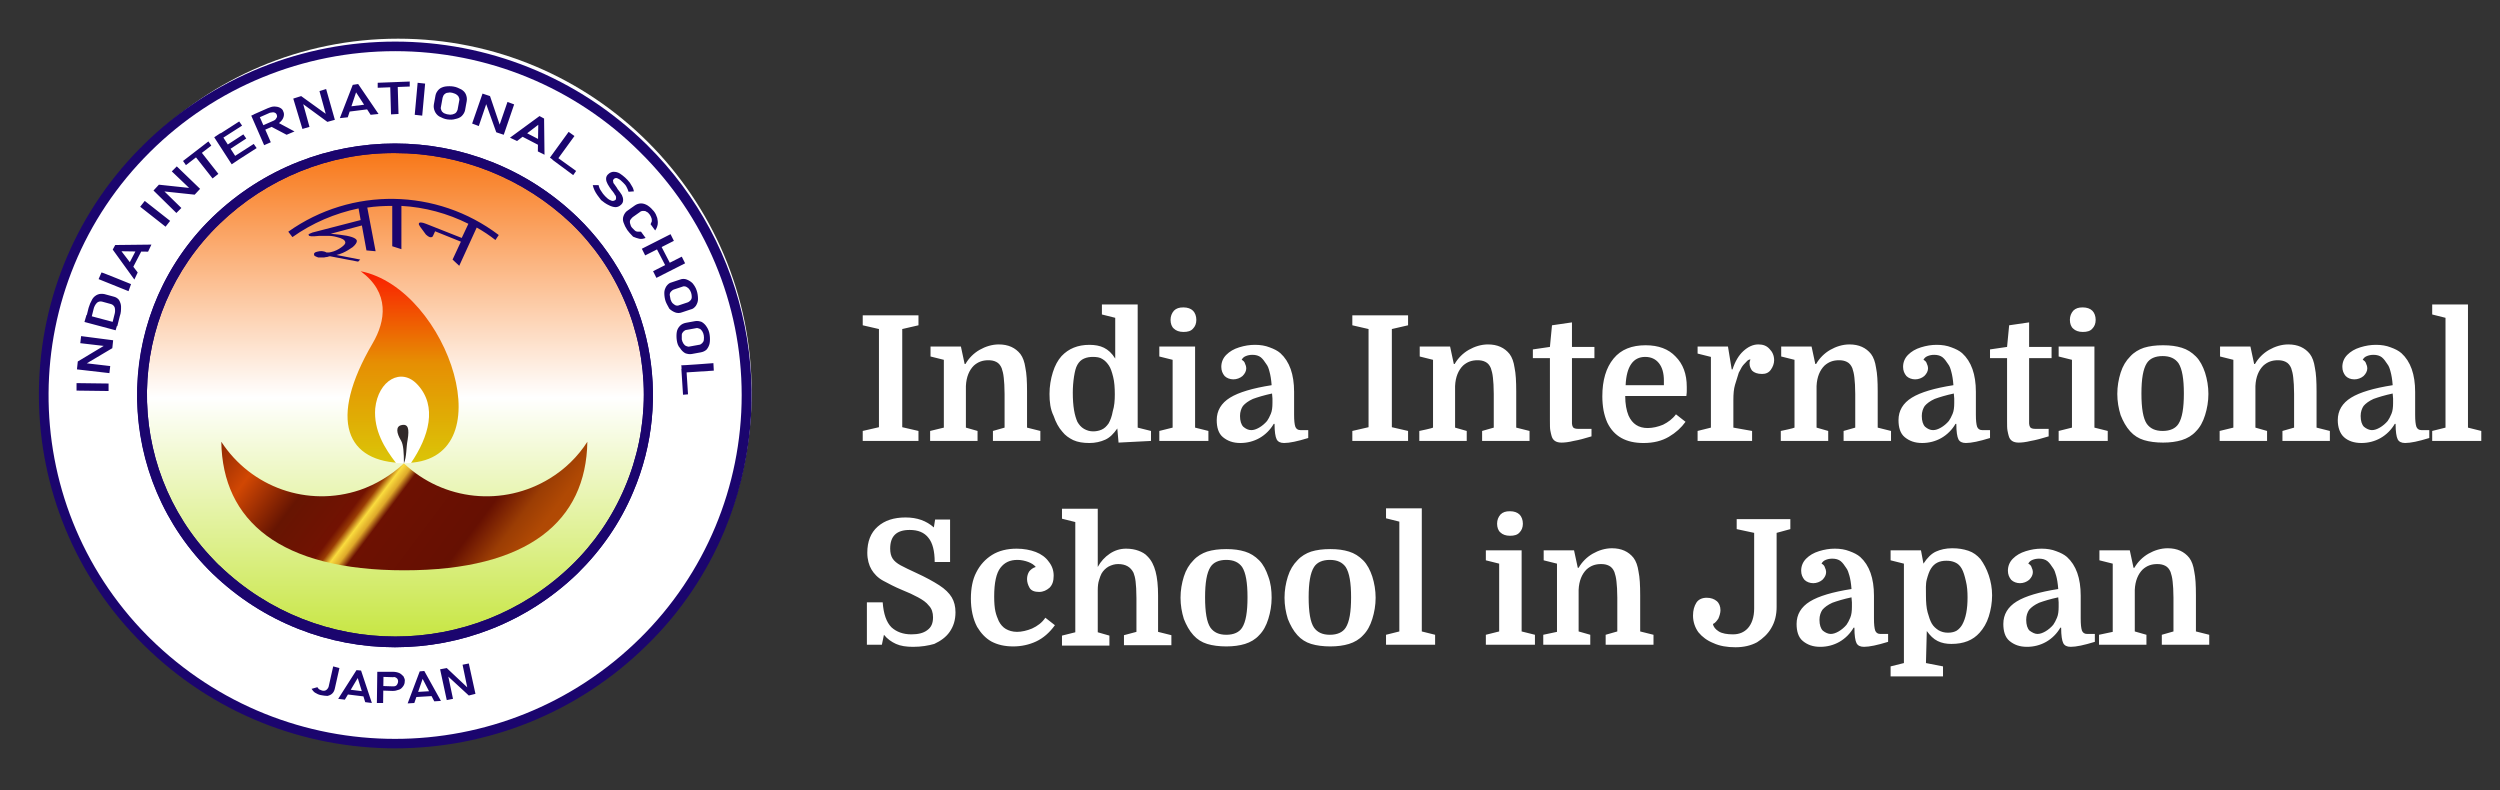 <?xml version="1.0" encoding="utf-8"?>
<!-- Generator: Adobe Illustrator 26.0.1, SVG Export Plug-In . SVG Version: 6.00 Build 0)  -->
<svg version="1.1" id="Layer_1" xmlns="http://www.w3.org/2000/svg" xmlns:xlink="http://www.w3.org/1999/xlink" x="0px" y="0px"
	 viewBox="0 0 601 190" style="enable-background:new 0 0 601 190;" xml:space="preserve">
<rect x="0" y="0" width="601" height="190" fill="#333333" stroke="none"/>
<style type="text/css">
	.st0{fill:#FFFFFF;}
	.st1{fill:#1B056E;}
	.st2{fill:url(#SVGID_1_);}
	.st3{fill:url(#SVGID_00000070809351529713527310000017825549163886679231_);}
	.st4{fill:#302829;}
	.st5{fill:url(#SVGID_00000011752801485098034480000016506428601979206272_);}
</style>
<g>
	<path class="st0" d="M216.9,79.1v23.6l3.9,0.9v2.4h-13.4v-2.4l3.9-0.9V79.1l-3.9-0.9v-2.4h13.4v2.4L216.9,79.1z M226.9,102.8V86.5
		l-3.2-0.8v-2.4h7.3l0.9,4.2h0.2c0.8-1.4,2-2.6,3.4-3.4c1.4-0.8,3-1.3,4.6-1.3c2.3,0,4,0.8,5.2,2.3c0.6,0.8,1,1.9,1.2,3.3
		c0.3,1.4,0.4,3.3,0.4,5.7v8.7l3.2,0.8v2.4h-11.4v-2.4l2.8-0.8v-8.1c0-1.7-0.1-3-0.2-3.9c-0.1-1-0.3-1.7-0.5-2.3
		c-0.3-0.7-0.7-1.2-1.3-1.5s-1.2-0.4-1.9-0.4c-1.4,0-2.5,0.4-3.5,1.3c-1.1,1.1-1.8,2.7-1.9,4.9v10l2.8,0.8v2.4h-11.4v-2.4
		L226.9,102.8L226.9,102.8z M252.3,94.7c0-1.8,0.3-3.6,0.8-5.2c0.5-1.6,1.2-2.9,2.1-3.9c1.7-1.8,3.9-2.7,6.7-2.7
		c1.3,0,2.5,0.2,3.5,0.7s1.9,1.3,2.7,2.6v-9.8l-3.2-0.8v-2.4h8.6v29.6l3.2,0.8v2.4l-7.8,0.4l-0.3-3.4c-0.9,1.3-1.8,2.2-2.9,2.7
		c-1.1,0.5-2.4,0.8-3.8,0.8c-1.5,0-2.8-0.2-3.9-0.7c-1-0.5-1.9-1.1-2.6-2c-0.9-1-1.6-2.3-2.1-3.8C252.5,98.4,252.3,96.6,252.3,94.7z
		 M268,94.8c0-1.6-0.1-3-0.4-4.2c-0.3-1.2-0.6-2.1-1-2.7c-0.4-0.6-0.9-1.2-1.6-1.6c-0.6-0.4-1.4-0.5-2.3-0.5c-0.7,0-1.4,0.1-2.1,0.4
		s-1.2,0.8-1.6,1.5c-0.4,0.7-0.6,1.6-0.8,2.8c-0.2,1.3-0.3,2.6-0.3,3.9c0,1.6,0.1,3,0.3,4.2c0.2,1.2,0.5,2.1,0.8,2.8
		c0.4,0.7,0.9,1.3,1.6,1.7c0.7,0.4,1.4,0.6,2.2,0.6c0.6,0,1.3-0.1,2-0.4c0.7-0.3,1.2-0.8,1.7-1.5c0.4-0.7,0.8-1.7,1-2.9
		C267.9,97.6,268,96.3,268,94.8L268,94.8z M281.4,76.9c0-0.9,0.3-1.6,0.8-2.2c0.6-0.6,1.3-0.8,2.3-0.8s1.8,0.3,2.3,0.8
		s0.8,1.3,0.8,2.2c0,0.9-0.3,1.6-0.8,2.1c-0.5,0.6-1.3,0.8-2.3,0.8s-1.8-0.3-2.3-0.8C281.7,78.6,281.4,77.8,281.4,76.9z M281.9,86.5
		l-3.2-0.8v-2.4h8.6v19.5l3.2,0.8v2.4h-11.8v-2.4l3.2-0.8V86.5z M292.5,101c0-2.3,1.1-4.1,3.2-5.4c2.1-1.3,5.5-2.3,10-3
		c-0.1-1.4-0.3-2.5-0.5-3.2c-0.2-0.8-0.4-1.4-0.8-1.9c-0.4-0.6-0.8-1.2-1.3-1.6c-0.5-0.4-1.2-0.6-2-0.6c-0.6,0-1.1,0.1-1.6,0.3
		c-0.5,0.2-0.8,0.5-1,0.9c0.4,0.2,0.7,0.5,0.8,0.9c0.2,0.4,0.3,0.8,0.3,1.1c0,0.7-0.3,1.3-0.9,1.9c-0.6,0.5-1.4,0.8-2.2,0.8
		s-1.6-0.3-2.1-0.8c-0.5-0.6-0.8-1.3-0.8-2.2c0-1.1,0.4-2.1,1.2-2.9c0.8-0.8,1.8-1.4,3.1-1.8s2.5-0.6,3.8-0.6c1.3,0,2.5,0.2,3.5,0.6
		c1.1,0.4,1.9,0.8,2.6,1.4c2.2,2,3.3,5.1,3.3,9.3v5.5c0,1.4,0.1,2.3,0.3,2.9c0.2,0.5,0.6,0.8,1.2,0.8h1.9v1.9
		c-2.6,0.8-4.5,1.2-5.8,1.2c-0.9,0-1.5-0.3-1.8-0.9c-0.3-0.6-0.5-1.8-0.5-3.7h-0.2c-0.8,1.4-2,2.6-3.4,3.4c-1.4,0.8-3,1.2-4.6,1.2
		c-1.8,0-3.1-0.5-4.2-1.4S292.5,102.7,292.5,101L292.5,101z M300.8,103.4c0.6,0,1.2-0.2,1.9-0.6c0.7-0.4,1.4-1,1.9-1.6
		c0.3-0.4,0.6-1,0.9-1.7s0.4-1.6,0.4-2.6c0-0.3,0-0.7,0-1.1c0-0.4-0.1-0.8-0.1-1.2c-1.9,0.4-3.5,0.9-4.6,1.3
		c-1.1,0.5-1.9,1.1-2.4,1.7c-0.4,0.6-0.7,1.4-0.7,2.4c0,1.2,0.3,2.1,0.8,2.6C299.5,103.1,300.1,103.4,300.8,103.4L300.8,103.4z
		 M334.6,79.1v23.6l3.9,0.9v2.4h-13.4v-2.4l3.9-0.9V79.1l-3.9-0.9v-2.4h13.4v2.4L334.6,79.1z M344.5,102.8V86.5l-3.2-0.8v-2.4h7.3
		l0.9,4.2h0.2c0.8-1.4,2-2.6,3.4-3.4c1.4-0.8,3-1.3,4.6-1.3c2.3,0,4,0.8,5.2,2.3c0.6,0.8,1,1.9,1.2,3.3c0.3,1.4,0.4,3.3,0.4,5.7v8.7
		l3.2,0.8v2.4h-11.4v-2.4l2.8-0.8v-8.1c0-1.7-0.1-3-0.2-3.9c-0.1-1-0.3-1.7-0.5-2.3c-0.3-0.7-0.7-1.2-1.3-1.5s-1.2-0.4-1.9-0.4
		c-1.4,0-2.5,0.4-3.5,1.3c-1.1,1.1-1.8,2.7-1.9,4.9v10l2.8,0.8v2.4h-11.4v-2.4C341.3,103.6,344.5,102.9,344.5,102.8z M368.5,86.1
		v-2.1l4.1-0.6l0.5-5.2l4.8-0.7v5.9h5.4v2.7h-5.4v13.7c0,1,0,1.6,0,2c0,0.3,0.1,0.6,0.2,0.8c0.1,0.2,0.2,0.3,0.5,0.4
		s0.6,0.1,1.1,0.1h2.9v1.8c-1.6,0.5-3.1,0.9-4.3,1.1c-1.2,0.3-2.2,0.4-2.9,0.4c-1.3,0-2.1-0.5-2.4-1.6c-0.1-0.3-0.2-0.8-0.3-1.3
		c-0.1-0.5-0.1-1.3-0.1-2.4V86.1H368.5L368.5,86.1z M405.4,95.2h-14.7c0,1.9,0.3,3.5,0.8,4.7c0.9,2,2.4,3,4.6,3
		c1.2,0,2.5-0.3,3.7-0.8c1.2-0.6,2.3-1.4,3.1-2.5l2.3,1.8c-1,1.4-2.3,2.6-4,3.6c-1.7,1-3.7,1.5-6.1,1.5c-4.2,0-7.1-1.6-8.7-4.9
		c-0.4-0.9-0.7-1.9-0.9-2.9c-0.2-1.1-0.3-2.3-0.3-3.4c0-3.9,0.9-6.9,2.7-9.1c1.8-2.2,4.4-3.2,7.7-3.2c3.1,0,5.5,0.9,7.2,2.7
		c1.8,1.8,2.7,4.2,2.7,7.3c0,0.3,0,0.6,0,0.9C405.5,94.1,405.5,94.6,405.4,95.2L405.4,95.2z M395.5,85.8c-2.9,0-4.5,2.3-4.7,6.8h9.2
		v-1.1c0-1.8-0.4-3.2-1.2-4.2C398,86.3,396.9,85.8,395.5,85.8z M420.6,87.5v-0.4c0-0.1,0.1-0.3,0.2-0.7c-0.3,0-0.7,0.2-1,0.6
		c-0.4,0.4-0.8,0.8-1.1,1.3c-0.3,0.5-0.5,1-0.7,1.3c-0.3,1-0.6,1.9-0.9,2.9s-0.4,2.2-0.4,3.7v6.6l4.5,0.8v2.4h-13.1v-2.4l3.2-0.8
		v-17l-3.2-0.8v-1.7h7.3l0.9,5.5h0.2c0.6-1.9,1.5-3.4,2.6-4.4s2.3-1.6,3.6-1.6c1.1,0,2,0.3,2.7,1.1c0.7,0.7,1.1,1.6,1.1,2.7
		c0,0.8-0.3,1.6-0.8,2.3c-0.5,0.7-1.2,1-2.1,1c-1.1,0-1.9-0.3-2.4-0.8C420.9,88.7,420.6,88.1,420.6,87.5L420.6,87.5z M431.4,102.8
		V86.5l-3.2-0.8v-2.4h7.3l0.9,4.2h0.2c0.8-1.4,2-2.6,3.4-3.4c1.4-0.8,3-1.3,4.6-1.3c2.3,0,4,0.8,5.2,2.3c0.6,0.8,1,1.9,1.2,3.3
		c0.3,1.4,0.4,3.3,0.4,5.7v8.7l3.2,0.8v2.4h-11.4v-2.4l2.8-0.8v-8.1c0-1.7-0.1-3-0.2-3.9c-0.1-1-0.3-1.7-0.5-2.3
		c-0.3-0.7-0.7-1.2-1.3-1.5s-1.2-0.4-1.9-0.4c-1.4,0-2.5,0.4-3.5,1.3c-1.1,1.1-1.8,2.7-1.9,4.9v10l2.8,0.8v2.4h-11.4v-2.4
		C428.2,103.6,431.4,102.9,431.4,102.8z M456.4,101c0-2.3,1.1-4.1,3.2-5.4c2.1-1.3,5.5-2.3,10-3c-0.1-1.4-0.3-2.5-0.5-3.2
		c-0.2-0.8-0.4-1.4-0.8-1.9c-0.4-0.6-0.8-1.2-1.3-1.6c-0.5-0.4-1.2-0.6-2-0.6c-0.6,0-1.1,0.1-1.6,0.3c-0.5,0.2-0.8,0.5-1,0.9
		c0.4,0.2,0.7,0.5,0.8,0.9c0.2,0.4,0.3,0.8,0.3,1.1c0,0.7-0.3,1.3-0.9,1.9c-0.6,0.5-1.4,0.8-2.2,0.8s-1.6-0.3-2.1-0.8
		c-0.5-0.6-0.8-1.3-0.8-2.2c0-1.1,0.4-2.1,1.2-2.9c0.8-0.8,1.8-1.4,3.1-1.8s2.5-0.6,3.8-0.6c1.3,0,2.5,0.2,3.5,0.6
		c1.1,0.4,1.9,0.8,2.6,1.4c2.2,2,3.3,5.1,3.3,9.3v5.5c0,1.4,0.1,2.3,0.3,2.9c0.2,0.5,0.6,0.8,1.2,0.8h1.9v1.9
		c-2.6,0.8-4.5,1.2-5.8,1.2c-0.9,0-1.5-0.3-1.8-0.9c-0.3-0.6-0.5-1.8-0.5-3.7h-0.2c-0.8,1.4-2,2.6-3.4,3.4c-1.4,0.8-3,1.2-4.6,1.2
		c-1.8,0-3.1-0.5-4.2-1.4S456.4,102.7,456.4,101L456.4,101z M464.7,103.4c0.6,0,1.2-0.2,1.9-0.6c0.7-0.4,1.4-1,1.9-1.6
		c0.3-0.4,0.6-1,0.9-1.7s0.4-1.6,0.4-2.6c0-0.3,0-0.7,0-1.1c0-0.4-0.1-0.8-0.1-1.2c-1.9,0.4-3.5,0.9-4.6,1.3
		c-1.1,0.5-1.9,1.1-2.4,1.7c-0.4,0.6-0.7,1.4-0.7,2.4c0,1.2,0.3,2.1,0.8,2.6C463.4,103.1,464,103.4,464.7,103.4L464.7,103.4z
		 M478.4,86.1v-2.1l4.1-0.6l0.5-5.2l4.8-0.7v5.9h5.4v2.7h-5.4v13.7c0,1,0,1.6,0,2c0,0.3,0.1,0.6,0.2,0.8c0.1,0.2,0.2,0.3,0.5,0.4
		s0.6,0.1,1.1,0.1h2.9v1.8c-1.6,0.5-3.1,0.9-4.3,1.1c-1.2,0.3-2.2,0.4-2.9,0.4c-1.3,0-2.1-0.5-2.4-1.6c-0.1-0.3-0.2-0.8-0.3-1.3
		c-0.1-0.5-0.1-1.3-0.1-2.4V86.1H478.4L478.4,86.1z M497.6,76.9c0-0.9,0.3-1.6,0.8-2.2c0.6-0.6,1.3-0.8,2.3-0.8s1.8,0.3,2.3,0.8
		s0.8,1.3,0.8,2.2c0,0.9-0.3,1.6-0.8,2.1c-0.5,0.6-1.3,0.8-2.3,0.8s-1.8-0.3-2.3-0.8C497.9,78.6,497.6,77.8,497.6,76.9z M498.1,86.5
		l-3.2-0.8v-2.4h8.6v19.5l3.2,0.8v2.4h-11.8v-2.4l3.2-0.8V86.5z M530.9,94.7c0,1.8-0.3,3.5-0.8,5.1c-0.5,1.6-1.2,2.9-2.2,3.9
		c-0.9,1-2.1,1.7-3.4,2.1c-1.3,0.4-2.8,0.6-4.5,0.6s-3.3-0.2-4.6-0.6c-1.3-0.4-2.4-1.1-3.3-2.1c-1-1.1-1.7-2.4-2.3-3.9
		c-0.5-1.6-0.8-3.3-0.8-5.1s0.3-3.5,0.8-5.1c0.5-1.6,1.3-2.9,2.3-3.9c0.9-1,2.1-1.7,3.3-2.1c1.3-0.4,2.8-0.6,4.6-0.6
		s3.2,0.2,4.5,0.6c1.3,0.4,2.4,1.1,3.4,2.1c1,1,1.7,2.4,2.2,3.9C530.6,91.2,530.9,92.9,530.9,94.7z M516.1,101.9
		c0.8,1.1,2,1.7,3.8,1.7s3.1-0.6,3.8-1.7c0.9-1.4,1.3-3.8,1.3-7.3s-0.4-5.9-1.3-7.3c-0.8-1.1-2-1.7-3.8-1.7s-3.1,0.6-3.8,1.7
		c-0.9,1.4-1.3,3.8-1.3,7.3S515.2,100.6,516.1,101.9z M536.9,102.8V86.5l-3.2-0.8v-2.4h7.3l0.9,4.2h0.2c0.8-1.4,2-2.6,3.4-3.4
		c1.4-0.8,3-1.3,4.6-1.3c2.3,0,4,0.8,5.2,2.3c0.6,0.8,1,1.9,1.2,3.3c0.3,1.4,0.4,3.3,0.4,5.7v8.7l3.2,0.8v2.4h-11.4v-2.4l2.8-0.8
		v-8.1c0-1.7-0.1-3-0.2-3.9c-0.1-1-0.3-1.7-0.5-2.3c-0.3-0.7-0.7-1.2-1.3-1.5s-1.2-0.4-1.9-0.4c-1.4,0-2.5,0.4-3.5,1.3
		c-1.1,1.1-1.8,2.7-1.9,4.9v10l2.8,0.8v2.4h-11.4v-2.4L536.9,102.8L536.9,102.8z M562,101c0-2.3,1.1-4.1,3.2-5.4
		c2.1-1.3,5.5-2.3,10-3c-0.1-1.4-0.3-2.5-0.5-3.2c-0.2-0.8-0.4-1.4-0.8-1.9c-0.4-0.6-0.8-1.2-1.3-1.6s-1.2-0.6-2-0.6
		c-0.6,0-1.1,0.1-1.6,0.3c-0.5,0.2-0.8,0.5-1,0.9c0.4,0.2,0.7,0.5,0.8,0.9c0.2,0.4,0.3,0.8,0.3,1.1c0,0.7-0.3,1.3-0.9,1.9
		c-0.6,0.5-1.4,0.8-2.2,0.8c-0.9,0-1.6-0.3-2.1-0.8c-0.5-0.6-0.8-1.3-0.8-2.2c0-1.1,0.4-2.1,1.2-2.9c0.8-0.8,1.8-1.4,3.1-1.8
		c1.3-0.4,2.5-0.6,3.8-0.6c1.3,0,2.5,0.2,3.5,0.6c1.1,0.4,1.9,0.8,2.6,1.4c2.2,2,3.3,5.1,3.3,9.3v5.5c0,1.4,0.1,2.3,0.3,2.9
		c0.2,0.5,0.6,0.8,1.2,0.8h1.9v1.9c-2.6,0.8-4.5,1.2-5.8,1.2c-0.9,0-1.5-0.3-1.8-0.9c-0.3-0.6-0.5-1.8-0.5-3.7h-0.2
		c-0.8,1.4-2,2.6-3.4,3.4c-1.4,0.8-3,1.2-4.6,1.2c-1.8,0-3.2-0.5-4.2-1.4S562,102.7,562,101L562,101z M570.2,103.4
		c0.6,0,1.2-0.2,1.9-0.6c0.7-0.4,1.4-1,1.9-1.6c0.3-0.4,0.6-1,0.9-1.7s0.4-1.6,0.4-2.6c0-0.3,0-0.7,0-1.1c0-0.4-0.1-0.8-0.1-1.2
		c-1.9,0.4-3.5,0.9-4.6,1.3c-1.1,0.5-1.9,1.1-2.4,1.7c-0.4,0.6-0.7,1.4-0.7,2.4c0,1.2,0.3,2.1,0.8,2.6
		C568.9,103.1,569.6,103.4,570.2,103.4L570.2,103.4z M587.9,102.8V76.4l-3.2-0.8v-2.4h8.6v29.6l3.2,0.8v2.4h-11.8v-2.4
		C584.7,103.6,587.9,102.8,587.9,102.8z M219.5,155.5c-1.6,0-3-0.2-4.1-0.7c-1.1-0.5-2.1-1.2-2.9-2.2L212,155h-3.6v-10.2h3.8
		c0.2,2.8,0.9,4.8,2.1,6c1.2,1.1,2.8,1.7,4.8,1.7c1.6,0,2.9-0.3,3.8-1c1-0.7,1.4-1.7,1.4-3.1c0-1.1-0.3-2.1-1-2.8
		c-0.6-0.8-1.5-1.4-2.6-2c-1.1-0.6-2.4-1.2-3.9-1.8c-1.7-0.7-3.2-1.5-4.5-2.2s-2.2-1.7-2.8-2.7s-1-2.4-1-4c0-2.7,0.8-4.8,2.5-6.3
		c1.7-1.5,3.9-2.2,6.7-2.2c2.8,0,5,0.8,6.8,2.4l0.3-1.9h3.6v10.2h-3.7c0-2.6-0.5-4.6-1.5-5.8c-1-1.3-2.5-1.9-4.5-1.9
		c-3.2,0-4.7,1.5-4.7,4.5c0,1,0.2,1.8,0.6,2.4s1,1.1,1.9,1.6c0.9,0.5,2.2,1.1,3.7,1.8c2.4,1.1,4.2,2.1,5.6,3c1.4,0.9,2.4,1.9,3,2.9
		c0.6,1,0.9,2.2,0.9,3.6c0,1.9-0.5,3.4-1.4,4.7s-2.2,2.2-3.7,2.9C223.2,155.2,221.5,155.5,219.5,155.5L219.5,155.5z M244.4,131.9
		c1.7,0,3.3,0.3,4.6,0.8c1.3,0.5,2.4,1.3,3.1,2.3c0.8,1,1.2,2.1,1.2,3.4c0,1.3-0.3,2.2-1,2.9c-0.7,0.6-1.5,1-2.5,1
		c-1.1,0-1.9-0.3-2.3-1c-0.4-0.7-0.6-1.4-0.6-2.1s0.2-1.3,0.5-1.8c0.4-0.5,0.9-0.9,1.6-1.1c-0.4-0.5-1-0.9-1.8-1.2
		c-0.8-0.3-1.7-0.5-2.6-0.5c-1.8,0-3.1,0.6-4.1,1.9c-1,1.3-1.5,3.6-1.5,6.9c0,1.5,0.1,2.7,0.3,3.6c0.2,0.9,0.5,1.6,0.8,2.3
		c0.4,0.8,1,1.5,1.7,1.9c0.7,0.4,1.6,0.7,2.7,0.7c1.1,0,2.4-0.3,3.6-0.8c1.3-0.6,2.4-1.4,3.2-2.6l2.3,1.8c-1.3,1.8-2.8,3.1-4.5,3.9
		c-1.7,0.8-3.6,1.2-5.5,1.2c-2.1,0-3.8-0.4-5.3-1.2c-1.4-0.8-2.5-2-3.4-3.5c-1-1.9-1.5-4.2-1.5-6.8c0-2.4,0.4-4.6,1.3-6.3
		c0.9-1.8,2.2-3.2,3.8-4.2C240.1,132.4,242.1,131.9,244.4,131.9L244.4,131.9z M273.2,151.9v-8.1c0-1.8-0.1-3.2-0.2-4
		c-0.1-0.9-0.3-1.6-0.5-2.1c-0.7-1.4-1.9-2.1-3.7-2.1c-0.8,0-1.5,0.2-2.3,0.6c-0.7,0.4-1.3,1-1.7,1.7c-0.2,0.4-0.4,0.9-0.6,1.6
		c-0.2,0.6-0.3,1.4-0.3,2.4v10.1l2.8,0.8v2.4h-11.4v-2.4l3.2-0.8v-26.5l-3.2-0.8v-2.4h8.6v14c0.7-1.3,1.7-2.4,2.9-3.2
		c1.2-0.8,2.5-1.2,3.9-1.2c1.2,0,2.2,0.2,3,0.5c0.8,0.3,1.6,0.7,2.2,1.4c0.9,0.9,1.5,2.1,1.9,3.6c0.4,1.5,0.6,3.4,0.6,5.8v8.7
		l3.2,0.8v2.4h-11.4v-2.4L273.2,151.9L273.2,151.9z M305.7,143.7c0,1.8-0.3,3.5-0.8,5.1c-0.5,1.6-1.2,2.9-2.2,3.9
		c-0.9,1-2.1,1.7-3.4,2.1c-1.3,0.4-2.8,0.6-4.5,0.6c-1.7,0-3.3-0.2-4.6-0.6c-1.3-0.4-2.4-1.1-3.3-2.1c-1-1.1-1.7-2.4-2.3-3.9
		c-0.5-1.6-0.8-3.3-0.8-5.1s0.3-3.5,0.8-5.1c0.5-1.6,1.3-2.9,2.3-3.9c0.9-1,2.1-1.7,3.3-2.1c1.3-0.4,2.8-0.6,4.6-0.6
		s3.2,0.2,4.5,0.6c1.3,0.4,2.4,1.1,3.4,2.1c1,1,1.7,2.4,2.2,3.9C305.5,140.2,305.7,141.9,305.7,143.7z M291,150.9
		c0.8,1.1,2,1.7,3.8,1.7s3.1-0.6,3.8-1.7c0.9-1.4,1.3-3.8,1.3-7.3s-0.4-5.9-1.3-7.3c-0.8-1.1-2-1.7-3.8-1.7s-3.1,0.6-3.8,1.7
		c-0.9,1.4-1.3,3.8-1.3,7.3S290.1,149.6,291,150.9z M330.7,143.7c0,1.8-0.3,3.5-0.8,5.1c-0.5,1.6-1.2,2.9-2.2,3.9
		c-0.9,1-2.1,1.7-3.4,2.1c-1.3,0.4-2.8,0.6-4.5,0.6c-1.7,0-3.3-0.2-4.6-0.6c-1.3-0.4-2.4-1.1-3.3-2.1c-1-1.1-1.7-2.4-2.3-3.9
		c-0.5-1.6-0.8-3.3-0.8-5.1s0.3-3.5,0.8-5.1c0.5-1.6,1.3-2.9,2.3-3.9c0.9-1,2.1-1.7,3.3-2.1c1.3-0.4,2.8-0.6,4.6-0.6
		s3.2,0.2,4.5,0.6c1.3,0.4,2.4,1.1,3.4,2.1c1,1,1.7,2.4,2.2,3.9C330.4,140.2,330.7,141.9,330.7,143.7z M315.9,150.9
		c0.8,1.1,2,1.7,3.8,1.7s3.1-0.6,3.8-1.7c0.9-1.4,1.3-3.8,1.3-7.3s-0.4-5.9-1.3-7.3c-0.8-1.1-2-1.7-3.8-1.7s-3.1,0.6-3.8,1.7
		c-0.9,1.4-1.3,3.8-1.3,7.3S315,149.6,315.9,150.9z M336.4,151.8v-26.4l-3.2-0.8v-2.4h8.6v29.6l3.2,0.8v2.4h-11.8v-2.4L336.4,151.8z
		 M359.9,125.9c0-0.9,0.3-1.6,0.8-2.2c0.6-0.6,1.3-0.8,2.3-0.8s1.8,0.3,2.3,0.8s0.8,1.3,0.8,2.2c0,0.9-0.3,1.6-0.8,2.1
		c-0.5,0.6-1.3,0.8-2.3,0.8s-1.8-0.3-2.3-0.8C360.2,127.6,359.9,126.8,359.9,125.9z M360.4,135.5l-3.2-0.8v-2.4h8.6v19.5l3.2,0.8
		v2.4h-11.8v-2.4l3.2-0.8V135.5L360.4,135.5z M374.3,151.9v-16.4l-3.2-0.8v-2.4h7.3l0.9,4.2h0.2c0.8-1.4,2-2.6,3.4-3.4
		c1.4-0.8,3-1.3,4.6-1.3c2.3,0,4,0.8,5.2,2.3c0.6,0.8,1,1.9,1.2,3.3c0.3,1.4,0.4,3.3,0.4,5.7v8.7l3.2,0.8v2.4H386v-2.4l2.8-0.8v-8.1
		c0-1.7-0.1-3-0.2-3.9c-0.1-1-0.3-1.7-0.5-2.3c-0.3-0.7-0.7-1.2-1.3-1.5s-1.2-0.4-1.9-0.4c-1.4,0-2.5,0.4-3.5,1.3
		c-1.1,1.1-1.8,2.7-1.9,4.9v10l2.8,0.8v2.4H371v-2.4L374.3,151.9L374.3,151.9z M421.7,146.3v-18.2l-4.2-0.9v-2.4h12.9v2.4l-3.3,0.9
		v17.8c0,1.9-0.4,3.6-1.3,5.1c-0.8,1.4-2,2.5-3.4,3.4c-1.5,0.8-3.2,1.2-5.2,1.2s-3.8-0.3-5.3-1c-1.5-0.6-2.7-1.5-3.6-2.6
		c-0.8-1.1-1.3-2.5-1.3-4c0-1.3,0.3-2.3,0.8-3.1s1.4-1.2,2.5-1.2c1,0,1.8,0.3,2.4,0.8s0.9,1.3,0.9,2.2c0,0.6-0.2,1.3-0.5,2
		c-0.4,0.6-0.8,1.1-1.3,1.3c0.1,0.7,0.6,1.3,1.4,1.8c0.8,0.5,2,0.7,3.4,0.7c1.5,0,2.7-0.5,3.6-1.5S421.7,148.4,421.7,146.3
		L421.7,146.3z M431.9,150c0-2.3,1.1-4.1,3.2-5.4c2.1-1.3,5.5-2.3,10-3c-0.1-1.4-0.3-2.5-0.5-3.2s-0.4-1.4-0.8-1.9
		c-0.4-0.6-0.8-1.2-1.3-1.6c-0.5-0.4-1.2-0.6-2-0.6c-0.6,0-1.1,0.1-1.6,0.3c-0.5,0.2-0.8,0.5-1,0.9c0.4,0.2,0.7,0.5,0.8,0.9
		c0.2,0.4,0.3,0.8,0.3,1.1c0,0.7-0.3,1.3-0.9,1.9c-0.6,0.5-1.4,0.8-2.2,0.8s-1.6-0.3-2.1-0.8c-0.5-0.6-0.8-1.3-0.8-2.2
		c0-1.1,0.4-2.1,1.2-2.9c0.8-0.8,1.8-1.4,3.1-1.8c1.3-0.4,2.5-0.6,3.8-0.6c1.3,0,2.5,0.2,3.5,0.6c1.1,0.4,1.9,0.8,2.6,1.4
		c2.2,2,3.3,5.1,3.3,9.3v5.5c0,1.4,0.1,2.3,0.3,2.9c0.2,0.5,0.6,0.8,1.2,0.8h1.9v1.9c-2.6,0.8-4.5,1.2-5.8,1.2
		c-0.9,0-1.5-0.3-1.8-0.9c-0.3-0.6-0.5-1.8-0.5-3.7h-0.2c-0.8,1.4-2,2.6-3.4,3.4c-1.4,0.8-3,1.2-4.6,1.2c-1.8,0-3.1-0.5-4.2-1.4
		S431.9,151.7,431.9,150L431.9,150z M440.1,152.4c0.6,0,1.2-0.2,1.9-0.6c0.7-0.4,1.4-1,1.9-1.6c0.3-0.4,0.6-1,0.9-1.7
		s0.4-1.6,0.4-2.6c0-0.3,0-0.7,0-1.1c0-0.4-0.1-0.8-0.1-1.2c-1.9,0.4-3.5,0.9-4.6,1.3c-1.1,0.5-1.9,1.1-2.4,1.7
		c-0.4,0.6-0.7,1.4-0.7,2.4c0,1.2,0.3,2.1,0.8,2.6C438.8,152.1,439.5,152.4,440.1,152.4L440.1,152.4z M463,159.4l4.1,0.8v2.4h-12.6
		v-2.4l3.2-0.8v-23.9l-3.2-0.8v-2.4h7.3l0.6,3.2c0.9-1.4,1.9-2.4,3-2.9c1.1-0.5,2.4-0.8,3.9-0.8s2.7,0.2,3.9,0.6
		c1.2,0.4,2.1,1.1,2.9,2c0.8,1.1,1.5,2.4,2,3.9c0.5,1.5,0.8,3.1,0.8,4.8c0,1.8-0.3,3.5-0.8,5.1c-0.5,1.6-1.3,2.9-2.2,3.9
		c-1.6,1.8-3.8,2.7-6.8,2.7c-1.2,0-2.3-0.2-3.3-0.7c-1-0.5-1.8-1.3-2.6-2.4L463,159.4L463,159.4z M463,143.2c0,1.5,0.1,2.9,0.4,4
		s0.6,2,1,2.7c0.4,0.7,1,1.2,1.6,1.6c0.7,0.4,1.4,0.6,2.3,0.6s1.6-0.2,2.1-0.5c0.6-0.4,1-0.9,1.3-1.4c0.9-1.6,1.3-3.8,1.3-6.6
		c0-1.4-0.1-2.7-0.4-3.9c-0.3-1.3-0.6-2.3-1-3c-0.4-0.7-0.9-1.2-1.6-1.5s-1.3-0.4-2.1-0.4c-1.7,0-2.9,0.6-3.7,1.9
		c-0.4,0.6-0.7,1.5-1,2.6S463,141.7,463,143.2L463,143.2z M481.6,150c0-2.3,1.1-4.1,3.2-5.4c2.1-1.3,5.5-2.3,10-3
		c-0.1-1.4-0.3-2.5-0.5-3.2s-0.4-1.4-0.8-1.9c-0.4-0.6-0.8-1.2-1.3-1.6c-0.5-0.4-1.2-0.6-2-0.6c-0.6,0-1.1,0.1-1.6,0.3
		c-0.5,0.2-0.8,0.5-1,0.9c0.4,0.2,0.7,0.5,0.8,0.9c0.2,0.4,0.3,0.8,0.3,1.1c0,0.7-0.3,1.3-0.9,1.9c-0.6,0.5-1.4,0.8-2.2,0.8
		s-1.6-0.3-2.1-0.8c-0.5-0.6-0.8-1.3-0.8-2.2c0-1.1,0.4-2.1,1.2-2.9c0.8-0.8,1.8-1.4,3.1-1.8c1.3-0.4,2.5-0.6,3.8-0.6
		c1.3,0,2.5,0.2,3.5,0.6c1.1,0.4,1.9,0.8,2.6,1.4c2.2,2,3.3,5.1,3.3,9.3v5.5c0,1.4,0.1,2.3,0.3,2.9c0.2,0.5,0.6,0.8,1.2,0.8h1.9v1.9
		c-2.6,0.8-4.5,1.2-5.8,1.2c-0.9,0-1.5-0.3-1.8-0.9c-0.3-0.6-0.5-1.8-0.5-3.7h-0.2c-0.8,1.4-2,2.6-3.4,3.4c-1.4,0.8-3,1.2-4.6,1.2
		c-1.8,0-3.1-0.5-4.2-1.4S481.6,151.7,481.6,150L481.6,150z M489.8,152.4c0.6,0,1.2-0.2,1.9-0.6c0.7-0.4,1.4-1,1.9-1.6
		c0.3-0.4,0.6-1,0.9-1.7s0.4-1.6,0.4-2.6c0-0.3,0-0.7,0-1.1c0-0.4-0.1-0.8-0.1-1.2c-1.9,0.4-3.5,0.9-4.6,1.3
		c-1.1,0.5-1.9,1.1-2.4,1.7c-0.4,0.6-0.7,1.4-0.7,2.4c0,1.2,0.3,2.1,0.8,2.6C488.6,152.1,489.2,152.4,489.8,152.4L489.8,152.4z
		 M507.9,151.9v-16.4l-3.2-0.8v-2.4h7.3l0.9,4.2h0.2c0.8-1.4,2-2.6,3.4-3.4c1.4-0.8,3-1.3,4.6-1.3c2.3,0,4,0.8,5.2,2.3
		c0.6,0.8,1,1.9,1.2,3.3c0.3,1.4,0.4,3.3,0.4,5.7v8.7l3.2,0.8v2.4h-11.4v-2.4l2.8-0.8v-8.1c0-1.7-0.1-3-0.2-3.9
		c-0.1-1-0.3-1.7-0.5-2.3c-0.3-0.7-0.7-1.2-1.3-1.5s-1.2-0.4-1.9-0.4c-1.4,0-2.5,0.4-3.5,1.3c-1.1,1.1-1.8,2.7-1.9,4.9v10l2.8,0.8
		v2.4h-11.4v-2.4L507.9,151.9L507.9,151.9z"/>
</g>
<circle class="st0" cx="95.7" cy="94.3" r="85"/>
<path class="st1" d="M95,12.3c-22.1,0-43.3,8.7-58.9,24.2C3.8,68.5,3.5,120.5,35.4,152.8c0.2,0.2,0.4,0.4,0.6,0.6
	c32.7,32.3,85.2,32.3,117.9,0C169.5,138,178.3,117,178.3,95c0-22-8.8-43-24.4-58.4C138.3,21,117.1,12.3,95,12.3z M34.4,34.9
	C68,1.7,122,1.7,155.6,34.9c24.5,24.2,31.8,60.9,18.6,92.6c-4.3,10.3-10.6,19.7-18.6,27.5c-33.6,33.2-87.6,33.2-121.1,0
	C1.3,122.3,0.9,68.8,33.7,35.6C34,35.4,34.2,35.1,34.4,34.9L34.4,34.9z"/>
<linearGradient id="SVGID_1_" gradientUnits="userSpaceOnUse" x1="95" y1="38.242" x2="95" y2="156.946" gradientTransform="matrix(1 0 0 -1 0 192)">
	<stop  offset="0" style="stop-color:#C7E642"/>
	<stop  offset="0.49" style="stop-color:#FFFFFF"/>
	<stop  offset="1" style="stop-color:#F87412"/>
</linearGradient>
<path class="st2" d="M95,154.4c33.6,0,60.9-26.6,60.9-59.4c0-32.8-27.3-59.4-60.9-59.4S34.1,62.2,34.1,95S61.4,154.4,95,154.4z"/>
<path class="st1" d="M95,36.8c-15.8-0.1-30.9,6.1-42.2,17c-22.7,21.9-23.4,58.1-1.4,80.8c0.5,0.5,0.9,1,1.4,1.4
	c23.6,22.7,60.9,22.7,84.5,0c5.5-5.3,9.9-11.7,12.9-18.8c6.1-14.3,6.1-30.4,0-44.7c-3-7.1-7.4-13.5-12.9-18.8
	C125.9,42.9,110.8,36.8,95,36.8z M51.1,52.2c24.5-23.6,63.2-23.6,87.7,0c17.7,17.1,23.1,43.4,13.4,66.1c-3.1,7.4-7.7,14-13.4,19.6
	c-24.5,23.6-63.2,23.6-87.7,0C39.5,126.6,33,111.1,33,95C33,78.9,39.5,63.4,51.1,52.2L51.1,52.2z"/>
<path class="st1" d="M95,36.8c-15.8-0.1-30.9,6.1-42.2,17c-22.7,21.9-23.4,58.1-1.4,80.8c0.5,0.5,0.9,1,1.4,1.4
	c23.6,22.7,60.9,22.7,84.5,0c5.5-5.3,9.9-11.7,12.9-18.8c6.1-14.3,6.1-30.4,0-44.7c-3-7.1-7.4-13.5-12.9-18.8
	C125.9,42.9,110.8,36.8,95,36.8z M51.1,52.2c24.5-23.6,63.2-23.6,87.7,0c17.7,17.1,23.1,43.4,13.4,66.1c-3.1,7.4-7.7,14-13.4,19.6
	c-24.5,23.6-63.2,23.6-87.7,0C27.5,115,26.8,77.4,49.6,53.7C50.1,53.2,50.6,52.7,51.1,52.2L51.1,52.2z"/>
<linearGradient id="SVGID_00000172436904993817063580000000634204928799529866_" gradientUnits="userSpaceOnUse" x1="96.873" y1="81.079" x2="96.873" y2="127.426" gradientTransform="matrix(1 0 0 -1 0 192)">
	<stop  offset="0" style="stop-color:#DBC407"/>
	<stop  offset="0.51" style="stop-color:#E68F03"/>
	<stop  offset="1" style="stop-color:#FB1A01"/>
</linearGradient>
<path style="fill:url(#SVGID_00000172436904993817063580000000634204928799529866_);" d="M89.6,82.5c-10.9,18.6-6.3,28.7,7.5,28.8
	c24.7,0.2,10.8-41.9-10.4-46.1C93.8,70.4,92.7,77.2,89.6,82.5C89.6,82.5,89.6,82.5,89.6,82.5z"/>
<path class="st0" d="M95.2,111.3c1.2,0.1,2.4,0.1,3.6,0c4.3-6.3,6.4-13.6,1.6-18.8c-3.9-4.3-9.5-1.1-10.2,5.7
	C89.8,103.5,92.5,107.8,95.2,111.3L95.2,111.3z"/>
<path class="st4" d="M96.4,105.9c0.6,1,0.7,3,0.7,5.5c0.7-1.7,0.5-3.6,0.9-5.7c0.4-2.5,0.2-3.9-1.5-3.5
	C95.1,102.5,95.3,104.1,96.4,105.9z"/>
<linearGradient id="SVGID_00000116942993113818553700000003000346776913961868_" gradientUnits="userSpaceOnUse" x1="58.459" y1="107.59" x2="131.119" y2="53.038" gradientTransform="matrix(1 0 0 -1 0 192)">
	<stop  offset="0" style="stop-color:#581002"/>
	<stop  offset="0.21" style="stop-color:#D14703"/>
	<stop  offset="0.35" style="stop-color:#671502"/>
	<stop  offset="0.48" style="stop-color:#721202"/>
	<stop  offset="0.5" style="stop-color:#993C04"/>
	<stop  offset="0.52" style="stop-color:#FADC3E"/>
	<stop  offset="0.54" style="stop-color:#DEA92A"/>
	<stop  offset="0.56" style="stop-color:#6D1102"/>
	<stop  offset="0.77" style="stop-color:#661002"/>
	<stop  offset="0.85" style="stop-color:#9B3D04"/>
	<stop  offset="0.91" style="stop-color:#B04904"/>
	<stop  offset="1" style="stop-color:#B74C04"/>
</linearGradient>
<path style="fill:url(#SVGID_00000116942993113818553700000003000346776913961868_);" d="M97.1,111.4c9.5,9,23.9,10.5,35.1,3.6
	c3.6-2.2,6.7-5.2,9-8.8c-0.3,19-14.1,30.9-44,30.9c-29.9,0-43.7-11.9-44-30.9c7.2,11,20.8,15.8,33.3,11.6
	C90.3,116.5,94,114.3,97.1,111.4z"/>
<path class="st1" d="M26.1,92.2V94l-7.7-0.1v-1.8C18.4,92.1,26.1,92.2,26.1,92.2z M18.5,88.8l0.2-1.9l6.5-3.9l0.1,0.2l-6-0.7
	l0.2-1.7l7.7,1l-0.2,1.9l-6.4,3.8l-0.1-0.2l6,0.7l-0.2,1.7L18.5,88.8L18.5,88.8z M26.9,78.1l0.6-2.4c0.2-0.6,0.2-1.2,0.1-1.7
	c-0.1-0.4-0.5-0.8-0.9-0.9l-2.2-0.6c-0.4-0.1-0.9,0-1.2,0.3c-0.4,0.4-0.7,1-0.8,1.5l-0.6,2.4l-1.2-0.3l0.6-2.4
	c0.2-0.7,0.5-1.4,0.9-2.1c0.3-0.5,0.8-0.9,1.3-1.1c0.5-0.2,1.1-0.2,1.6-0.1l2.2,0.6c0.5,0.1,1,0.4,1.3,0.8c0.3,0.5,0.5,1.1,0.5,1.6
	c0,0.8,0,1.5-0.3,2.3l-0.6,2.4L26.9,78.1L26.9,78.1z M20.3,77.4l0.5-1.7l7.5,2l-0.5,1.7L20.3,77.4C20.3,77.4,20.3,77.4,20.3,77.4z
	 M31.5,68.3L30.9,70l-7.2-2.9l0.7-1.6C24.4,65.4,31.5,68.3,31.5,68.3z M27.1,60l0.6-1.1l8.7-0.1l-0.8,1.7l-6.4-0.1l3.9,5.1l-0.8,1.7
	L27.1,60L27.1,60z M30.6,64.2l2.6-5l1.1,0.6l-2.6,5L30.6,64.2C30.6,64.2,30.6,64.2,30.6,64.2z M40.9,53.1l-1.1,1.4l-6.1-4.8l1.1-1.4
	L40.9,53.1C40.9,53.1,40.9,53.1,40.9,53.1z M36.9,45.8l1.3-1.4l7.5,0.8v0.2l-4.4-4.2l1.2-1.2l5.6,5.4l-1.3,1.4L39.3,46v-0.2l4.3,4.2
	l-1.2,1.2L36.9,45.8C36.9,45.8,36.9,45.8,36.9,45.8z M46.7,37.3l1.4-1.1l4.4,5.6l-1.4,1.1L46.7,37.3L46.7,37.3z M44,38.7l6.1-4.7
	l0.7,1l-6.1,4.7L44,38.7z M51.5,33l1.5-1l4.2,6.5l-1.5,1L51.5,33z M55.7,38l5.3-3.4l0.7,1l-5.3,3.4L55.7,38z M53.9,35.3l4.6-3l0.7,1
	l-4.6,3L53.9,35.3L53.9,35.3L53.9,35.3z M52.2,32.6l5.3-3.4l0.7,1l-5.3,3.4L52.2,32.6z M62.4,30.5l3.4-1.5c0.2-0.1,0.4-0.2,0.5-0.4
	c0.1-0.1,0.2-0.3,0.3-0.5c0-0.2,0-0.4-0.1-0.6c-0.1-0.2-0.2-0.3-0.4-0.4C65.9,27,65.7,27,65.6,27c-0.2,0-0.5,0.1-0.7,0.1l-3.4,1.5
	L61,27.5l3.4-1.5c0.5-0.2,1-0.4,1.6-0.4c0.4,0,0.9,0.1,1.3,0.3c0.4,0.2,0.7,0.5,0.8,0.9c0.2,0.4,0.2,0.8,0.1,1.2
	c-0.1,0.4-0.3,0.8-0.7,1.2c-0.4,0.4-0.8,0.7-1.3,0.9l-3.4,1.5L62.4,30.5L62.4,30.5L62.4,30.5z M60.4,27.8l1.6-0.7l3.1,7.1l-1.6,0.7
	L60.4,27.8z M65.1,30.4l1.6-1l4.1,2.2l-1.9,0.8L65.1,30.4C65.1,30.3,65.1,30.4,65.1,30.4z M70.5,23.7l1.9-0.6l6.1,4.4l-0.1,0.2
	l-1.6-5.8l1.6-0.5l2.1,7.4l-1.8,0.5l-6-4.4l0.1-0.2l1.6,5.8L72.7,31L70.5,23.7L70.5,23.7L70.5,23.7z M84.8,20.4l1.3-0.2l4.9,7.2
	l-1.9,0.2l-3.5-5.4l-2,6l-1.9,0.2L84.8,20.4L84.8,20.4z M83.3,25.7l5.6-0.7l0.1,1.2l-5.6,0.7L83.3,25.7L83.3,25.7z M93.8,20.4
	l1.8-0.1l0.2,7.1l-1.8,0.1L93.8,20.4z M90.8,19.9l7.7-0.3v1.2l-7.7,0.3V19.9z M101.5,27.8l-1.8-0.2l0.7-7.7l1.8,0.2L101.5,27.8z
	 M107.5,28.7c-0.7-0.1-1.3-0.4-1.9-0.7c-0.5-0.3-0.9-0.8-1.1-1.3c-0.2-0.5-0.3-1-0.2-1.6l0.4-2.2c0.1-0.5,0.4-1,0.8-1.4
	c0.4-0.4,1-0.6,1.5-0.7c0.7-0.1,1.4-0.1,2,0c0.7,0.1,1.3,0.4,1.9,0.7c0.5,0.3,0.9,0.7,1.1,1.2c0.2,0.5,0.3,1,0.2,1.6l-0.4,2.2
	c-0.1,0.5-0.4,1-0.8,1.4c-0.4,0.4-1,0.6-1.5,0.7C108.9,28.8,108.2,28.8,107.5,28.7C107.5,28.7,107.5,28.7,107.5,28.7z M107.7,27.5
	c0.4,0.1,0.7,0.1,1.1,0c0.3-0.1,0.6-0.2,0.8-0.4c0.2-0.2,0.3-0.5,0.4-0.7l0.4-2.2c0.1-0.3,0-0.6-0.1-0.8c-0.1-0.3-0.3-0.5-0.6-0.7
	c-0.3-0.2-0.7-0.3-1-0.4c-0.4-0.1-0.7-0.1-1.1,0c-0.3,0-0.6,0.2-0.8,0.4c-0.2,0.2-0.3,0.5-0.4,0.8l-0.4,2.2c-0.1,0.3,0,0.6,0.1,0.8
	c0.1,0.3,0.3,0.5,0.6,0.7C107,27.3,107.4,27.5,107.7,27.5L107.7,27.5L107.7,27.5z M116,22.5l1.8,0.6l2.4,7.1l-0.2,0.1l2-5.8l1.6,0.6
	l-2.5,7.3l-1.8-0.6l-2.5-7l0.2-0.1l-1.9,5.6l-1.6-0.6L116,22.5C116,22.4,116,22.5,116,22.5z M129.7,27.9l1.1,0.6l0.1,8.7l-1.6-0.8
	l0.1-6.4l-5.1,3.9l-1.7-0.8L129.7,27.9L129.7,27.9L129.7,27.9z M125.5,31.4l5,2.6l-0.6,1.1l-5-2.6L125.5,31.4L125.5,31.4L125.5,31.4
	z M136.7,31.7l1.4,1l-4.5,6.2l-1.4-1L136.7,31.7L136.7,31.7z M133.5,37.5l5,3.6l-0.7,1l-5-3.7L133.5,37.5z M144.5,48.1
	c-0.3-0.4-0.6-0.8-0.9-1.2c-0.3-0.4-0.5-0.8-0.7-1.2c-0.2-0.4-0.3-0.8-0.4-1.2h1.4c0.1,0.5,0.3,1,0.6,1.4c0.3,0.5,0.6,0.9,1,1.3
	c0.4,0.4,0.8,0.8,1.4,1c0.3,0.2,0.7,0.1,1-0.1c0.2-0.1,0.2-0.4,0.2-0.6c0-0.3-0.1-0.5-0.3-0.7c-0.1-0.3-0.4-0.6-0.6-0.9l-0.1-0.1
	c-0.4-0.5-0.7-1-1-1.5c-0.2-0.4-0.4-0.8-0.4-1.3c0-0.5,0.2-0.9,0.6-1.2c0.3-0.3,0.8-0.5,1.2-0.5c0.5,0,1,0.1,1.5,0.4
	c0.9,0.6,1.7,1.3,2.4,2.2c0.2,0.3,0.4,0.7,0.6,1c0.2,0.3,0.3,0.7,0.4,1.1l-1.3,0.1c-0.1-0.4-0.3-0.8-0.5-1.2c-0.2-0.4-0.5-0.7-0.8-1
	c-0.4-0.4-0.8-0.8-1.3-1c-0.3-0.2-0.7-0.1-0.9,0.1c-0.2,0.2-0.3,0.4-0.2,0.6c0,0.3,0.1,0.5,0.3,0.7c0.2,0.3,0.4,0.6,0.7,1v0l0,0.1
	l0.1,0.1c0.4,0.5,0.7,0.9,1,1.4c0.2,0.4,0.3,0.8,0.3,1.2c0,0.5-0.2,0.9-0.6,1.2c-0.3,0.3-0.8,0.5-1.2,0.5c-0.5,0-1.1-0.2-1.5-0.4
	C145.6,49,145,48.5,144.5,48.1L144.5,48.1L144.5,48.1z M150.8,55.3c-0.4-0.6-0.7-1.2-0.9-1.8c-0.2-0.5-0.2-1.1,0-1.6
	c0.2-0.5,0.5-1,1-1.3l1.7-1.2c0.4-0.3,1-0.5,1.5-0.5c0.6,0,1.1,0.2,1.6,0.5c0.6,0.4,1.1,0.9,1.5,1.4c0.4,0.5,0.6,1,0.8,1.6
	c0.1,0.5,0.2,1,0.1,1.6c-0.1,0.5-0.3,1-0.6,1.4l-1.1-1.5c0.1-0.2,0.2-0.5,0.3-0.7c0-0.3,0-0.6-0.1-0.8c-0.1-0.3-0.2-0.5-0.4-0.8
	c-0.2-0.3-0.5-0.6-0.8-0.7c-0.2-0.2-0.5-0.2-0.8-0.2c-0.3,0-0.6,0.1-0.8,0.3l-1.7,1.2c-0.2,0.2-0.4,0.4-0.6,0.7
	c-0.1,0.3-0.1,0.6,0,0.9c0.1,0.4,0.2,0.7,0.5,1c0.2,0.2,0.4,0.4,0.6,0.6c0.2,0.2,0.5,0.3,0.7,0.3c0.3,0,0.5,0,0.8,0l1.1,1.5
	c-0.5,0.2-1,0.3-1.5,0.2c-0.5-0.1-1-0.3-1.5-0.5C151.5,56.2,151.1,55.7,150.8,55.3L150.8,55.3L150.8,55.3z M163.9,61.7l0.8,1.6
	l-6.9,3.5l-0.8-1.6C157,65.2,163.9,61.7,163.9,61.7z M161.2,56.3l0.8,1.6l-6.9,3.5l-0.8-1.6L161.2,56.3z M158.7,58.7l2.8,5.4
	l-1.1,0.6l-2.8-5.4L158.7,58.7C158.7,58.7,158.7,58.7,158.7,58.7z M160,72.4c-0.2-0.6-0.3-1.3-0.3-2c0-0.6,0.2-1.1,0.5-1.6
	c0.3-0.4,0.7-0.8,1.2-0.9l2.1-0.7c0.5-0.2,1.1-0.2,1.6,0c0.5,0.2,1,0.5,1.4,0.9c0.4,0.5,0.8,1.1,1,1.8c0.2,0.6,0.3,1.3,0.3,2
	c0,0.6-0.2,1.1-0.5,1.6c-0.3,0.4-0.7,0.8-1.3,0.9l-2.1,0.7c-0.5,0.2-1.1,0.2-1.6,0c-0.5-0.2-1-0.5-1.4-0.9
	C160.6,73.6,160.2,73,160,72.4L160,72.4z M161.2,72c0.1,0.3,0.3,0.7,0.5,0.9c0.2,0.2,0.5,0.4,0.7,0.5c0.3,0.1,0.6,0.1,0.8,0l2.1-0.7
	c0.3-0.1,0.5-0.3,0.7-0.5c0.2-0.2,0.3-0.5,0.3-0.8c0-0.7-0.2-1.4-0.7-2c-0.2-0.2-0.5-0.4-0.7-0.5c-0.3-0.1-0.6-0.1-0.8,0l-2.1,0.7
	c-0.3,0.1-0.5,0.3-0.7,0.5c-0.2,0.2-0.3,0.5-0.3,0.8C161.1,71.3,161.1,71.6,161.2,72L161.2,72z M162.7,81.8c-0.1-0.7-0.1-1.4,0-2
	c0.1-0.6,0.4-1.1,0.8-1.5c0.4-0.4,0.9-0.6,1.4-0.7l2.2-0.4c0.5-0.1,1.1,0,1.6,0.2c0.5,0.3,0.9,0.7,1.2,1.2c0.4,0.6,0.6,1.2,0.7,1.9
	c0.1,0.7,0.1,1.4,0,2c-0.1,0.6-0.4,1.1-0.7,1.5c-0.4,0.4-0.9,0.6-1.4,0.7l-2.2,0.4c-0.5,0.1-1.1,0-1.6-0.2c-0.5-0.3-0.9-0.7-1.2-1.2
	C163,83.2,162.8,82.5,162.7,81.8L162.7,81.8z M163.9,81.6c0.1,0.4,0.2,0.7,0.4,1c0.2,0.3,0.4,0.5,0.7,0.6c0.3,0.1,0.5,0.2,0.8,0.1
	l2.2-0.4c0.3,0,0.6-0.2,0.8-0.4c0.2-0.2,0.4-0.5,0.4-0.8c0.1-0.7,0-1.5-0.4-2.1c-0.2-0.3-0.4-0.5-0.7-0.6c-0.3-0.1-0.5-0.2-0.8-0.1
	l-2.2,0.4c-0.3,0-0.6,0.2-0.8,0.4c-0.2,0.2-0.4,0.5-0.4,0.8C163.9,80.9,163.9,81.3,163.9,81.6L163.9,81.6z M171.5,87.3l0.1,1.8
	l-7.7,0.5l-0.1-1.8C163.8,87.9,171.5,87.3,171.5,87.3z M165,88.6l0.4,6.2l-1.2,0.1l-0.4-6.2L165,88.6L165,88.6z M77.1,167.1
	c-0.5-0.1-0.9-0.3-1.4-0.6c-0.3-0.2-0.6-0.6-0.8-0.9l1.4-0.4c0.1,0.2,0.3,0.4,0.4,0.5c0.2,0.1,0.4,0.2,0.7,0.3
	c0.3,0.1,0.7,0.1,1-0.1c0.3-0.2,0.5-0.5,0.6-0.8l1.1-4.9l1.5,0.4l-1.1,4.9c-0.1,0.5-0.3,0.9-0.6,1.2c-0.3,0.3-0.7,0.5-1.2,0.6
	C78.2,167.3,77.7,167.2,77.1,167.1L77.1,167.1z M85.7,161.1l1.1,0.1l2.6,7.8l-1.6-0.2L86,163l-3.1,5.2l-1.6-0.2L85.7,161.1
	L85.7,161.1L85.7,161.1z M83.3,165.7l4.9,0.6l-0.1,1.2l-4.9-0.6C83.1,166.8,83.3,165.7,83.3,165.7z M91.4,164.9l3,0.1
	c0.2,0,0.5,0,0.7-0.1c0.2-0.1,0.3-0.2,0.4-0.4c0.1-0.2,0.2-0.4,0.2-0.6c0-0.2,0-0.4-0.1-0.6c-0.1-0.2-0.3-0.3-0.4-0.4
	c-0.2-0.1-0.4-0.2-0.7-0.1l-3-0.1v-1.2l3,0c0.5,0,1,0.1,1.5,0.3c0.4,0.2,0.7,0.5,1,0.8c0.2,0.4,0.4,0.8,0.3,1.2
	c0,0.4-0.1,0.8-0.4,1.2c-0.3,0.4-0.6,0.7-1,0.8c-0.5,0.2-1,0.3-1.5,0.3l-2.9-0.1L91.4,164.9L91.4,164.9L91.4,164.9z M90.7,161.5h1.5
	l-0.1,7.5h-1.5C90.6,169,90.7,161.5,90.7,161.5z M100.9,161.4l1.1-0.1l4,7.2l-1.6,0.1l-2.8-5.4l-2,5.8l-1.6,0.1L100.9,161.4
	L100.9,161.4L100.9,161.4z M99.4,166.4l4.9-0.3l0.1,1.2l-4.9,0.3L99.4,166.4L99.4,166.4z M105.8,160.9l1.6-0.3l5.1,4.8l-0.1,0.2
	l-1.2-5.8l1.5-0.3l1.6,7.3l-1.6,0.4l-5.1-4.7l0.1-0.2l1.2,5.7l-1.5,0.3L105.8,160.9L105.8,160.9L105.8,160.9z M119.9,56.5
	C105,45.2,84.5,44.9,69.3,55.7l1,1.3c4.8-3.4,10.2-5.7,15.9-6.9l0.5,2.8l-11.6,3l-0.7,0.3c-0.2,0.1-0.3,0.2-0.2,0.3l0.1,0.2l0.5,0.1
	h0.8l1.2-0.1c0.7,0,1.4,0,2.1,0c0.7,0,1.4,0.1,2.1,0.3c1.3,0.3,1.9,0.7,2,1.2c0.1,0.4-0.3,0.8-1,1.3c-0.7,0.5-1.5,0.9-2.4,1.1
	l-0.5,0.1h-0.6c-0.7-0.4-1.5-0.4-2.2-0.2c-0.6,0.1-0.9,0.4-0.8,0.7l0.1,0.3l0.4,0.2l0.5,0.2h1.4l0.5-0.1c0.2,0,0.3,0,0.5-0.1
	l0.4-0.1l6.8,1.3l0.5-0.5l-5.7-1.1c0.5-0.1,1-0.3,1.5-0.5c0.9-0.4,1.7-0.9,2.4-1.4c0.7-0.6,1-1.1,1-1.5c-0.1-0.7-1.6-1.2-4.3-1.5
	l-2-0.2l7.5-2l1.1,6l2.2,0.2l-2-10.5c2-0.3,4-0.4,6-0.4v9.7l2.2,0.7V49.5c5.6,0.3,11.1,1.8,16.1,4.3l-1.6,3.4l-8.6-3.4
	c-1-0.4-1.6-0.4-1.7-0.1v0.3c0.1,0.2,0.2,0.3,0.3,0.5l1.4,1.9l0.5,0.4l0.4,0.2c0.4,0.1,0.7,0,0.8-0.3l0.5-1.1l6.2,2.5l-2,4.3
	l1.6,1.5l4.2-9.2c1.6,0.9,3.1,1.9,4.5,3L119.9,56.5L119.9,56.5z"/>
</svg>
